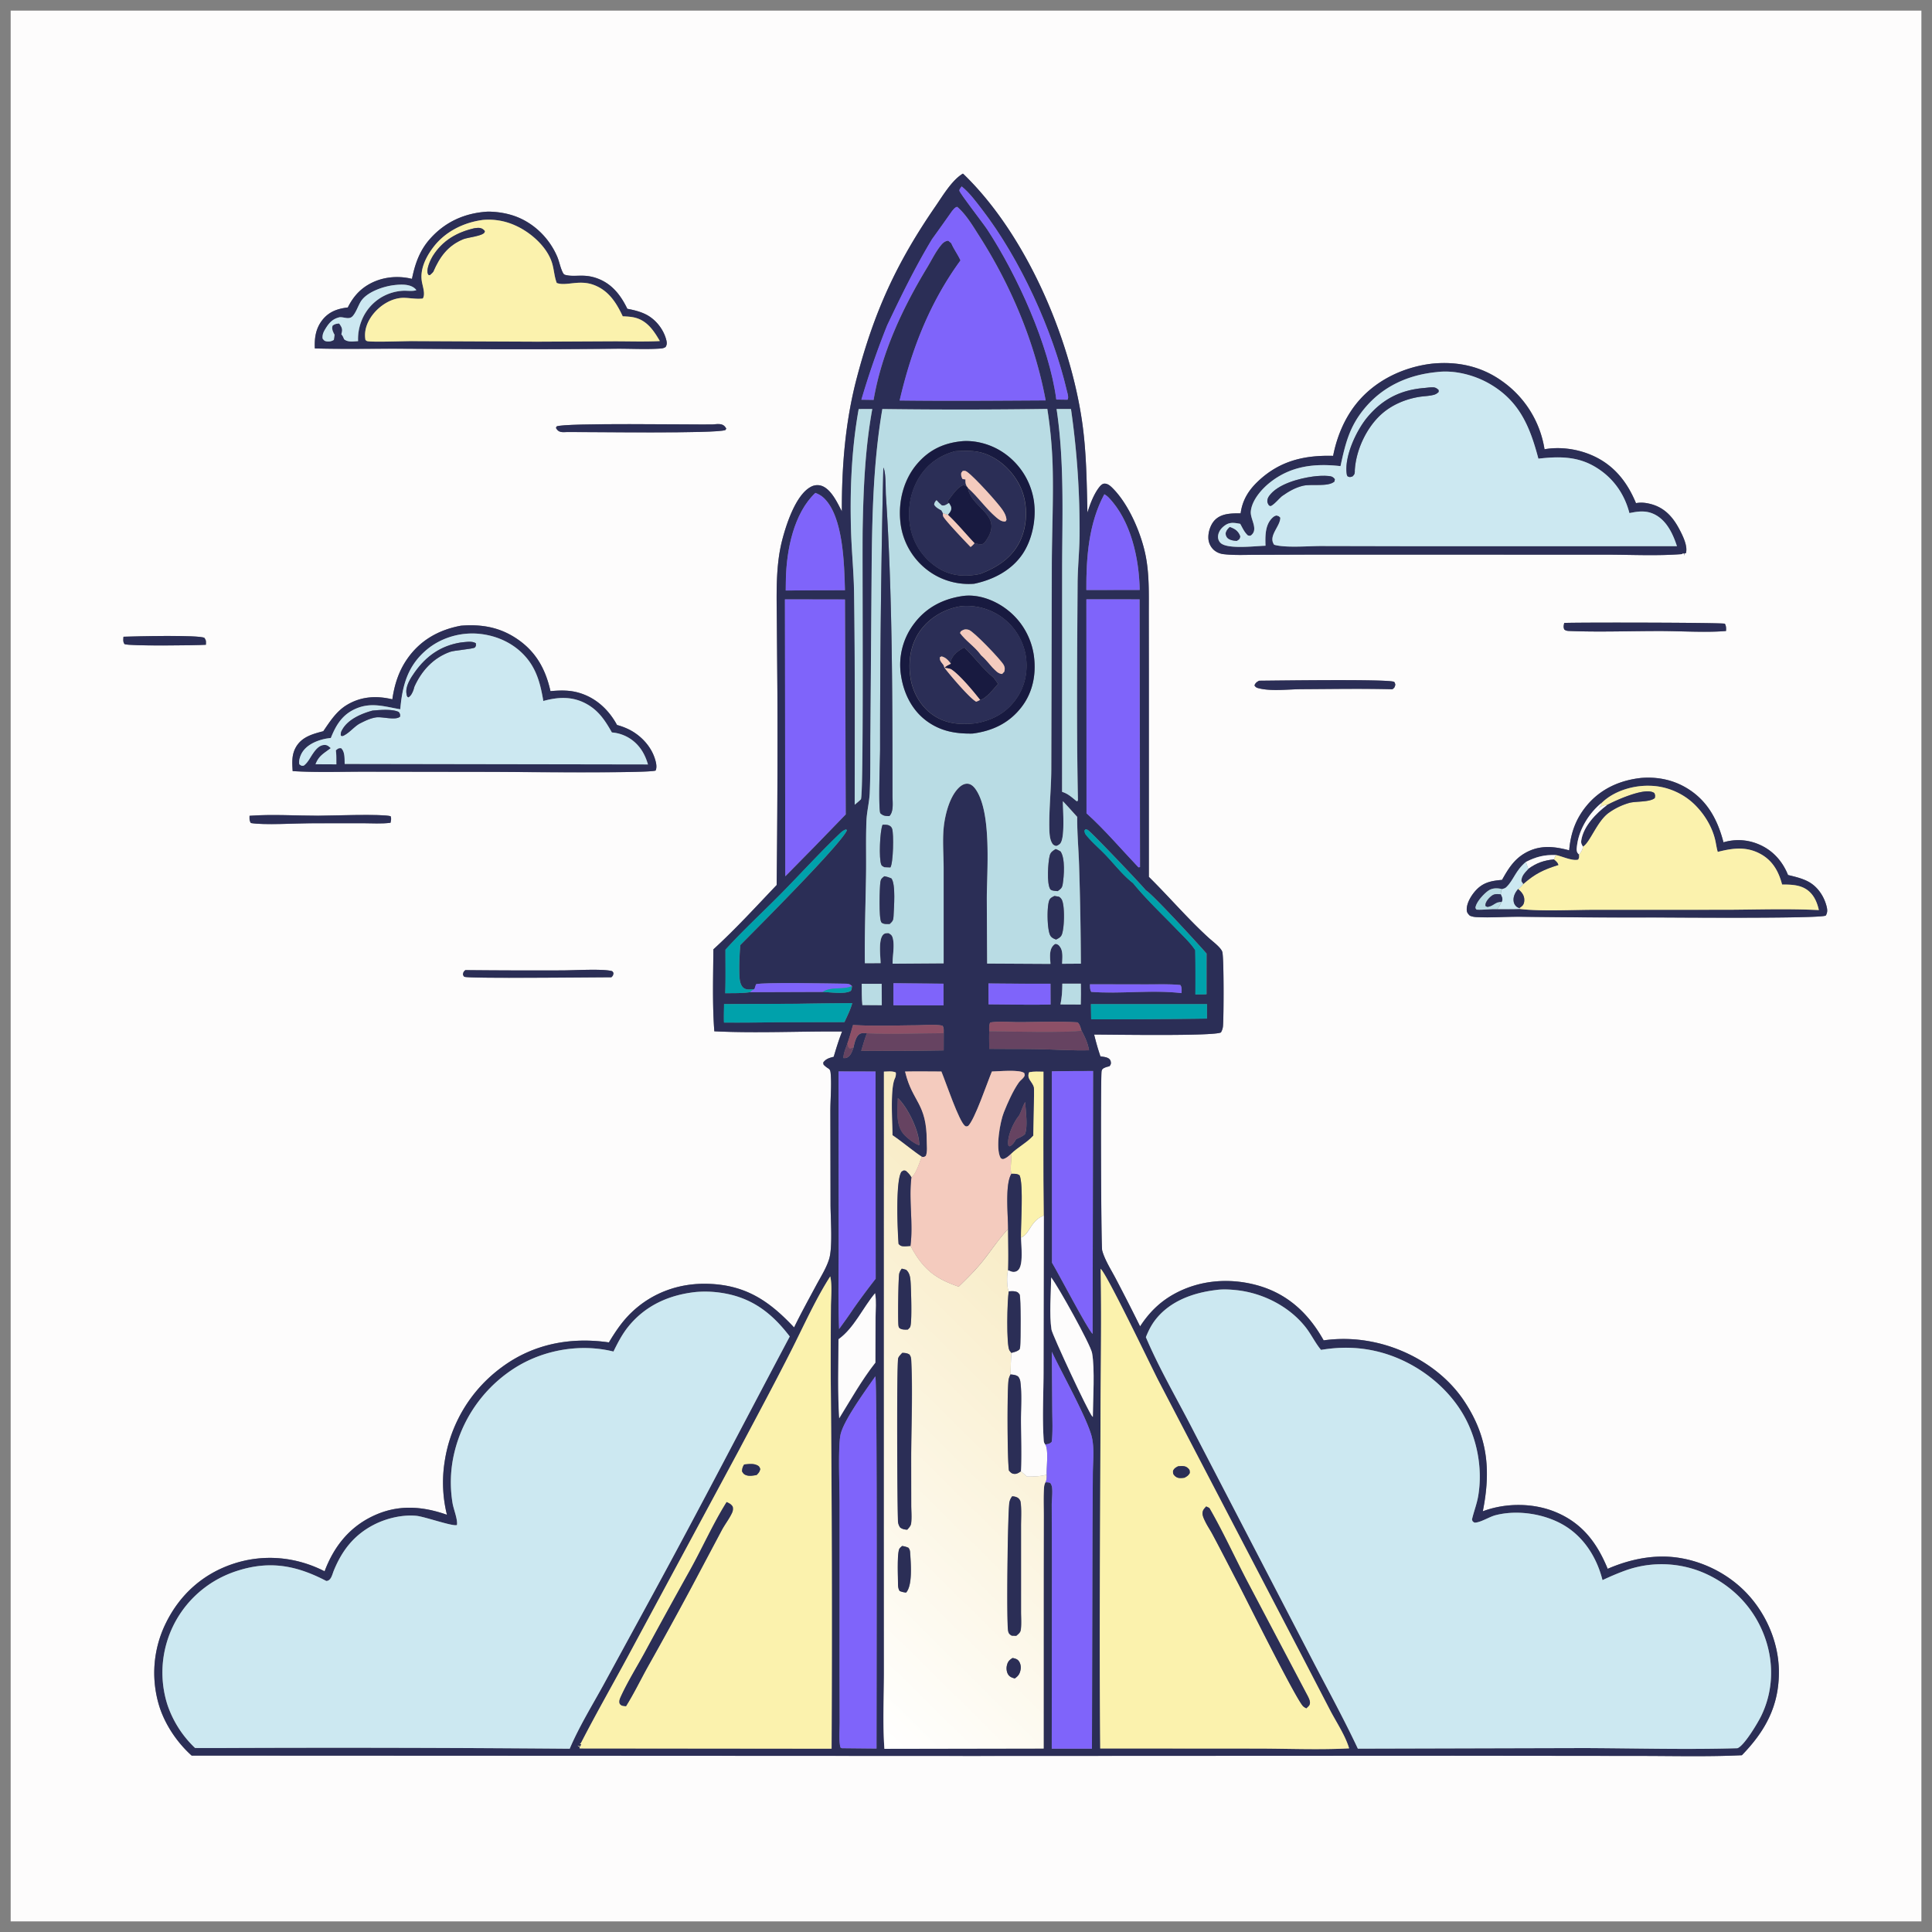 <svg xmlns="http://www.w3.org/2000/svg" width="109" height="109" fill="none"><rect width="100%" height="100%" fill="#808080" stroke="none"/><g clip-path="url(#a)"><path fill="#FDFCFC" d="M.602.6h107.8v107.8H.602V.6Zm53.723 9.194c-.616.36-1.147 1.264-1.55 1.849-2.201 3.197-3.456 5.944-4.44 9.688-.647 2.459-.848 4.983-.84 7.519-.253-.48-.61-1.277-1.171-1.45a.762.762 0 0 0-.595.076c-.849.467-1.384 2.15-1.607 3.023-.375 1.471-.304 3.096-.296 4.606l.032 3.958a694.7 694.7 0 0 1-.042 10.87c-1.167 1.223-2.322 2.488-3.57 3.628-.008 1.526-.063 3.104.054 4.623 2.387.116 4.816-.008 7.208.012-.186.469-.33.943-.473 1.426-.245.063-.432.11-.588.32.006.134.008.118.102.203.202.183.289.12.314.414.059.687-.017 1.434-.016 2.13l.009 5.252c0 .787.127 2.413-.078 3.086-.155.512-.475 1.011-.728 1.483-.424.79-.858 1.576-1.25 2.383-1.41-1.504-2.739-2.404-4.878-2.463-1.61-.045-3.132.5-4.3 1.622-.515.494-.905 1.075-1.27 1.684-2.164-.314-4.274.083-6.052 1.406a8.225 8.225 0 0 0-1.194 1.074 7.912 7.912 0 0 0-.959 1.29 7.875 7.875 0 0 0-.54 1.076 7.89 7.89 0 0 0-.376 1.146 7.713 7.713 0 0 0-.153.79 7.573 7.573 0 0 0 .137 2.943c-1.44-.504-2.819-.59-4.223.095-1.323.644-2.17 1.737-2.68 3.094-1.599-.82-3.419-.992-5.135-.43-1.71.561-3.018 1.726-3.814 3.34a6.357 6.357 0 0 0-.506 4.218 6.36 6.36 0 0 0 .165.596c.343 1.006 1.002 1.965 1.79 2.673l44 .02 27.192-.012 10.425.01c1.94 0 3.906.054 5.843-.038 1.332-1.373 2.108-2.8 2.088-4.755-.017-1.704-.8-3.42-2.025-4.597-1.239-1.188-2.999-1.906-4.723-1.855-1.004.03-1.992.291-2.91.69-.6-1.46-1.425-2.564-2.911-3.19-1.277-.54-2.843-.54-4.135-.056.465-2.33.285-4.223-1.066-6.24-1.164-1.74-3.17-2.934-5.209-3.328a8.142 8.142 0 0 0-2.705-.076c-.842-1.51-2.022-2.62-3.715-3.097-1.6-.45-3.319-.313-4.776.513-.787.446-1.374 1.043-1.864 1.797-.445-.902-.902-1.797-1.37-2.687-.26-.5-.625-1.06-.77-1.602-.065-.242-.094-9.762-.033-10.107.024-.135.1-.167.217-.216.069-.03.155-.047.227-.065.071-.089.096-.134.073-.258a.277.277 0 0 0-.159-.205c-.122-.062-.287-.073-.422-.095a13.233 13.233 0 0 1-.356-1.23c1.047 0 6.733.099 7.153-.119a.835.835 0 0 0 .119-.403c.04-.519.053-3.698-.037-4.124-.052-.243-.562-.62-.756-.796-1.196-1.088-2.243-2.323-3.392-3.455V37.74l-.003-3.186c0-1.066.031-2.134-.175-3.186-.247-1.265-.952-2.919-1.876-3.835-.125-.124-.268-.252-.455-.247-.113.004-.21.101-.278.186-.313.392-.533.974-.677 1.45-.044-1.737-.056-3.467-.311-5.19-.707-4.77-3.166-10.494-6.652-13.88-.02-.02-.042-.038-.063-.057ZM27.527 11.94c-1.285.074-2.396.561-3.261 1.532-.588.66-.85 1.41-1.023 2.262-.839-.206-1.75-.105-2.497.347-.512.31-.859.736-1.123 1.267-.571.066-1.055.23-1.428.698-.383.481-.458 1.022-.432 1.613 1.533.043 3.07.013 4.603.015l5.672.03c2.223.005 4.446-.005 6.67-.028.818-.01 1.656.043 2.472-.006.143-.01.252-.011.374-.093.075-.127.076-.231.043-.371a2.307 2.307 0 0 0-1.085-1.428c-.345-.19-.734-.284-1.119-.356-.376-.775-.877-1.427-1.725-1.725-.752-.265-1.206-.055-1.738-.178-.1-.023-.129-.048-.175-.137-.143-.276-.196-.616-.32-.906-.445-1.04-1.315-1.897-2.383-2.28a4.69 4.69 0 0 0-1.524-.256Zm53.274 8.577c-1.644.191-3.248.966-4.289 2.276-.67.842-1.092 1.875-1.296 2.926-1.634-.044-3.025.283-4.244 1.442-.534.509-.875 1.061-.974 1.801-.492.001-1.047-.009-1.43.356-.247.234-.392.649-.391.985a.95.95 0 0 0 .305.72c.174.155.366.222.595.247.583.064 1.187.033 1.773.032l2.911-.01h8.979l7.892.002c1.42 0 2.876.079 4.29-.034l-.032-.002c.073-.05.03-.034.137-.03l.011.127c.003-.044.012-.089 0-.131l.079-.011c.125-.407-.194-1.028-.387-1.389-.348-.65-.804-1.163-1.541-1.372-.294-.083-.585-.122-.887-.064-.516-1.249-1.3-2.216-2.579-2.74-.796-.327-1.73-.451-2.581-.301a5.799 5.799 0 0 0-2.398-3.846c-1.17-.84-2.523-1.124-3.943-.984Zm-40.6 3.43c-1.164.02-8.372-.101-8.8.113l-.034.087c.069.111.126.185.26.219.113.028.268.012.386.009 1.267-.007 8.394.1 8.912-.112l.05-.081c-.062-.109-.13-.196-.26-.233-.155-.044-.355-.014-.515-.002Zm48.05 11.2c-.03.141-.059.236.007.373.113.084.216.077.351.082 1.694.065 3.417-.003 5.114 0 1.1.003 2.597.094 3.656-.002.008-.16.014-.262-.064-.41-.142-.068-8.383-.08-9.064-.043Zm-62.245.154c-1.253.232-2.304.821-3.04 1.886-.474.687-.714 1.449-.831 2.268-.9-.215-1.775-.165-2.58.327-.582.355-.94.923-1.316 1.473-.606.157-1.222.321-1.551.912-.24.43-.205.867-.177 1.338 1.352.084 2.735.032 4.09.033l7.069.01c1.104 0 8.968.091 9.317-.075.1-.21.013-.514-.06-.728-.246-.716-.849-1.32-1.533-1.632a3.663 3.663 0 0 0-.583-.21c-.466-.857-1.18-1.527-2.126-1.81-.547-.164-1.067-.149-1.63-.1-.285-1.287-.86-2.296-1.994-3.02-.951-.606-1.943-.76-3.055-.672Zm-19.035.623c-.01.155-.036.282.059.416.266.118 4.029.074 4.59.037.004-.184.026-.235-.083-.39-.32-.175-3.926-.086-4.566-.063Zm64.065 2.482c-.132.081-.194.112-.255.262.069.12.14.14.27.171.707.17 1.654.047 2.39.044 1.706-.009 3.416-.038 5.12.005.125-.094.123-.103.166-.255-.017-.056-.02-.128-.072-.163-.254-.166-6.769-.07-7.619-.064Zm21.574 5.482c-1.226.132-2.32.622-3.111 1.591-.61.746-.884 1.544-.968 2.496-.87-.232-1.675-.314-2.494.158-.624.36-.952.9-1.293 1.509-.65.058-1.118.15-1.56.686-.216.263-.45.666-.43 1.02.008.147.076.215.174.315.13.052.242.072.383.08.824.042 1.67-.028 2.498-.02 2.451.033 4.903.046 7.354.04.931-.001 9.546.077 9.845-.108.11-.181.093-.344.04-.543-.144-.548-.491-1.07-.989-1.35-.358-.202-.784-.299-1.18-.395-.319-.794-.884-1.419-1.684-1.744a2.95 2.95 0 0 0-1.22-.221 2.922 2.922 0 0 0-.738.12c-.334-1.286-.916-2.374-2.095-3.073-.775-.459-1.639-.629-2.532-.56Zm-78.533 2.139c.001.174-.019.257.074.407.742.128 2.512.015 3.383.014l2.938-.002c.508 0 1.057.04 1.559-.026.026-.15.06-.228.004-.372-.572-.138-3.33-.028-4.082-.027-1.276 0-2.608-.089-3.876.006Zm12.178 8.706c-.105.095-.106.104-.136.243.026.058.03.11.094.135.27.105 7.269.026 8.28.026.099-.095.097-.105.12-.24-.05-.079-.037-.098-.132-.119-.56-.125-2.083-.031-2.76-.03a401.54 401.54 0 0 1-5.466-.015Z"/><path fill="#2B2E56" d="M47.497 28.85c-.008-2.536.193-5.06.84-7.518.984-3.745 2.238-6.492 4.44-9.69.404-.584.934-1.488 1.55-1.847.021.018.043.036.063.056 3.486 3.386 5.945 9.11 6.652 13.88.255 1.723.267 3.453.31 5.19.145-.476.365-1.058.678-1.45.067-.085.165-.182.279-.186.186-.005.33.123.455.247.923.916 1.628 2.57 1.875 3.835.206 1.052.175 2.12.175 3.186l.003 3.186v11.732c1.149 1.132 2.196 2.367 3.392 3.455.194.177.704.553.756.796.09.426.077 3.605.037 4.124a.836.836 0 0 1-.119.403c-.42.218-6.105.12-7.153.119.103.418.214.824.356 1.23.135.022.3.033.422.096.085.043.14.107.16.204.022.124-.003.17-.074.258-.072.019-.158.036-.227.065-.117.049-.193.08-.217.216-.061.345-.032 9.865.033 10.108.145.54.51 1.102.77 1.6.468.89.925 1.787 1.37 2.688.49-.754 1.077-1.35 1.864-1.797 1.457-.825 3.177-.962 4.776-.513 1.693.477 2.873 1.588 3.715 3.098a8.157 8.157 0 0 1 2.706.076c2.037.393 4.044 1.587 5.208 3.326 1.35 2.018 1.531 3.912 1.066 6.241 1.293-.484 2.858-.483 4.135.055 1.486.627 2.31 1.732 2.91 3.19.919-.397 1.907-.658 2.911-.688 1.724-.052 3.484.666 4.722 1.854 1.227 1.176 2.009 2.894 2.026 4.597.02 1.954-.756 3.382-2.088 4.755-1.937.092-3.903.038-5.843.039l-10.424-.011-27.193.012-44-.02c-.789-.708-1.447-1.667-1.79-2.673a6.378 6.378 0 0 1-.305-2.44 6.359 6.359 0 0 1 .646-2.373c.796-1.615 2.104-2.78 3.814-3.34 1.716-.563 3.536-.39 5.135.429.51-1.357 1.357-2.45 2.68-3.094 1.404-.684 2.783-.6 4.223-.095a7.573 7.573 0 0 1-.106-3.142 7.801 7.801 0 0 1 .288-1.17 7.89 7.89 0 0 1 .46-1.115 7.347 7.347 0 0 1 .29-.529 8.097 8.097 0 0 1 1.835-2.117 8.304 8.304 0 0 1 .318-.246c1.779-1.322 3.888-1.72 6.052-1.406.365-.61.755-1.19 1.27-1.684 1.168-1.122 2.69-1.667 4.3-1.622 2.14.06 3.469.959 4.877 2.463.392-.807.827-1.592 1.251-2.383.253-.472.573-.971.729-1.483.204-.673.078-2.299.077-3.086l-.009-5.252c0-.696.075-1.443.016-2.13-.025-.293-.113-.231-.314-.413-.094-.085-.096-.07-.102-.204.156-.21.343-.257.588-.32.143-.483.288-.957.473-1.426-2.392-.02-4.82.104-7.208-.012-.117-1.52-.062-3.097-.054-4.623 1.248-1.14 2.403-2.404 3.57-3.628.042-3.623.057-7.247.043-10.87l-.032-3.957c-.01-1.51-.08-3.136.295-4.607.223-.873.758-2.556 1.607-3.023a.763.763 0 0 1 .595-.075c.562.172.918.969 1.171 1.449Zm11.502-6.26c-.61-3.273-1.957-6.478-3.748-9.278-.355-.555-.74-1.215-1.243-1.642-.132.027-.192.132-.282.228-.375.534-.753 1.065-1.135 1.593-.956 1.586-1.743 3.197-2.534 4.866a46.755 46.755 0 0 0-1.455 4.194l.689.01c.461-2.678 1.627-5.163 3.023-7.47.24-.397.452-.84.738-1.205.13-.166.238-.28.451-.307l.17.141c.144.339.37.636.521.972-1.743 2.39-2.767 5.038-3.432 7.903 2.744.034 5.493.01 8.237-.005Zm5.654 27.64c-.296-.365-3.065-3.276-3.274-3.402-.054-.033-.076-.032-.132-.04-.058.075-.063.05-.05.132a.378.378 0 0 0 .086.192c.31.387.732.744 1.078 1.104.499.517 1 1.173 1.566 1.606.75.921 1.643 1.758 2.467 2.614.357.37.761.742 1.046 1.17.014.834.017 1.666.007 2.5.209-.004.42 0 .628-.013l.002-2.294c-.428-.492-3.032-3.34-3.424-3.569Zm-16.58 5.406c-.142-.146-.245-.136-.45-.138-.701-.01-4.607-.086-4.964.032a9.52 9.52 0 0 1-.088.271c-.207.02-.45.071-.625-.071-.17-.14-.213-.422-.224-.628-.03-.57.002-1.21.045-1.78.958-.97 5.677-5.69 6.014-6.471l-.035-.058c-.15.043-.25.127-.36.233-1.137 1.085-2.21 2.27-3.314 3.39-1.037 1.051-2.147 2.072-3.139 3.163-.002.818.015 1.64-.012 2.458.461-.01.944.01 1.4-.06l4.104-.014c.39.013 1.206.137 1.553-.043.078-.04.08-.2.096-.284Zm12.944 2.504c-.054-.16-.09-.344-.218-.46-1.088-.068-2.208-.016-3.3-.013-.511.002-1.137-.063-1.637.022-.062.17-.056.313-.051.492-.012.329 0 .662 0 .992.972.012 1.946-.002 2.918.021.904.022 1.809.083 2.713.06-.069-.409-.231-.752-.425-1.114Zm-7.772.15c-.001-.145.02-.3-.068-.423-.465-.09-1.022-.027-1.498-.023-1.174.01-2.376.056-3.547-.017-.104.343-.194.7-.318 1.037-.084.25-.235.567-.224.83.13.006.17.002.281-.08.151-.11.227-.36.29-.526.037-.209.13-.586.301-.721.142-.113.282-.076.452-.072-.131.316-.22.663-.325.99 1.55.011 3.102.003 4.652-.024l.004-.971Zm4.247 4.653c-.296.349-.667 1.145-.61 1.62l.012.072.071.038c.174-.078.267-.25.367-.405.16-.08.359-.154.491-.275.183-.434.038-1.334.018-1.82-.15.24-.212.52-.349.77Zm-.45 2.162c-.148.13-.261.244-.457.29-.069-.025-.105-.02-.142-.092-.273-.533-.026-1.988.198-2.55.212-.53.514-1.218.847-1.685.08-.112.202-.19.28-.3.066-.093.05-.126.024-.227-.249-.216-1.466-.093-1.825-.09-.26.61-.965 2.721-1.348 3.08-.075.014-.103.04-.17-.01-.343-.252-1.095-2.504-1.333-3.068-.682-.001-1.366-.014-2.048.001l.016.07c.414 1.668 1.203 1.714 1.206 3.844 0 .253.049.61-.05.843-.107.072-.102.071-.23.053-.57-.383-1.09-.831-1.657-1.217-.003-.731-.136-2.592.126-3.184.05-.114.08-.23.059-.354-.189-.093-.462-.052-.67-.05v25.933l.002 7.973c0 1.419-.074 2.888.026 4.301l8.985-.016.002-9.905.005-3.194c.002-.545-.023-1.105.017-1.648a.704.704 0 0 1 .073-.268.58.58 0 0 1 .276.032c.077.11.1.206.108.337.02.31-.028.633-.026.946l.01 3.221-.009 10.487h2.269l.029-12.29.02-3.223c.005-.651.093-1.434-.056-2.066-.245-1.034-1.735-3.698-2.258-4.816l.024 3.241c.003.604.04 1.235-.027 1.834-.107.127-.205.123-.362.163a.391.391 0 0 1-.093-.26c-.087-1.303-.006-2.662-.008-3.973l.017-8.686c-.04-2.705-.012-5.414-.017-8.12-.272-.005-.538-.021-.806.032-.164.377.19.524.268.86.03.129-.036 2.376-.035 2.715-.36.402-.871.653-1.26 1.036Zm-2.786-54.588c-.042.064-.138.165-.128.242.02.14 1.354 1.856 1.575 2.194 1.688 2.574 3.49 6.535 3.893 9.59l.633.008c.083-.134-.003-.356-.039-.51-.8-3.417-2.63-7.42-4.774-10.21-.345-.45-.718-.96-1.16-1.314ZM48.45 23.078c-.405 2.257-.502 4.608-.432 6.897.036 1.163.155 2.317.171 3.483.056 3.978.039 7.965.037 11.944.118-.1.24-.198.35-.308.167-.43.066-13.725.098-15.32.044-2.25.138-4.482.542-6.699l-.766.003Zm1.335-.001c-.556 3.25-.586 6.533-.611 9.822l-.062 8.39c-.014 1.143.011 2.303-.04 3.444-.023.533-.164 1.051-.185 1.585-.04 1.017-.007 2.042-.023 3.061-.027 1.654-.086 3.31-.066 4.965l.887-.004c-.005-.378-.133-1.313.142-1.603.094-.098.18-.086.305-.092.139.077.202.123.243.29.11.44-.019.98-.01 1.435l2.877-.02v-5.355c0-.826-.088-1.751.036-2.565.098-.65.334-1.5.809-1.977.135-.135.315-.253.515-.236.204.016.356.178.463.337.902 1.337.613 4.58.614 6.183l.018 3.625 3.572.02c-.017-.334-.095-.802.179-1.06.05-.046.057-.046.11-.072.141.03.19.076.27.199.16.252.105.638.1.926l1.056-.007a198.55 198.55 0 0 0-.101-5.57c-.028-.9-.115-1.812-.104-2.71-.27-.295-.534-.597-.81-.886-.004.494.135 2.087-.158 2.4a.5.5 0 0 1-.222.128c-.137-.041-.183-.07-.25-.2-.105-.207-.126-.479-.132-.707-.03-1.14.103-2.274.109-3.414l.029-11.54c.007-1.865.097-3.728.046-5.592a25.512 25.512 0 0 0-.3-3.206c-3.102.044-6.204.046-9.306.006Zm9.829-.002c.454 3.038.314 6.095.313 9.156l-.002 12.445c.352.106.55.314.831.533.064-.043.05-.015.062-.073-.083-4.065-.044-8.146-.02-12.212.006-.895.102-1.782.112-2.674a47.468 47.468 0 0 0-.484-7.175h-.812Zm-13.61 4.733c-1.226 1.164-1.622 3.222-1.662 4.845-.005.22-.008.441-.009.663l1.762-.015 1.578-.002c-.04-1.459-.091-4.134-1.176-5.189-.15-.146-.3-.228-.493-.302Zm16.302.077c-.882 1.627-1.027 3.587-1.014 5.402l2.023-.002h.986c-.032-1.767-.487-3.908-1.762-5.226a1.012 1.012 0 0 0-.233-.174Zm-18.016 5.93.022 15.622 1.682-1.709 1.725-1.78-.043-12.127-3.386-.006Zm17.007-.001.008 12.073c1.032.929 1.97 2.04 2.93 3.047l.087-.014-.024-15.105-3.001-.001ZM50.407 55.47v1.245l2.826.006-.002-1.223-2.823-.028Zm-1.786.033c.005.398-.006.806.035 1.201l1.095.008-.005-1.207-1.125-.002Zm7.146-.02.007 1.18c1.164.004 2.336.037 3.5.01l-.006-1.174a234.76 234.76 0 0 1-3.5-.016Zm4.168.012a5.64 5.64 0 0 1-.106 1.173l1.145.005c.013-.392.014-.785.005-1.178h-1.044Zm1.562.036c.005.148-.011.303.076.43 1.682.123 3.417-.127 5.091.069 0-.153.029-.331-.067-.458-.63-.063-1.278-.034-1.91-.036l-3.19-.005Zm-16.482 1.1-4.159.017c-.004.346-.018.696-.005 1.042.99.006 1.979 0 2.969-.017l3.827-.009c.158-.348.339-.7.439-1.069a285.82 285.82 0 0 0-3.072.036Zm16.534.019.013.857c2.178.004 4.356-.01 6.534-.041l.001-.816h-6.548Zm-14.237 3.797.006 9.672c.003 1.616-.038 3.248.024 4.862.266-.367.533-.733.784-1.112.41-.59.84-1.16 1.28-1.727l-.008-11.69-2.086-.005Zm12.032-.005.008 10.796c.39.65 2.007 3.756 2.292 4.018l.026-14.833c-.775.006-1.551 0-2.326.019Zm-8.686 1.513c-.01.7-.148 1.57.401 2.109.193.189.547.47.804.546.025-.748-.618-2.067-1.139-2.594-.021-.022-.044-.04-.066-.061Zm11.438 9.627c.058 2.728.003 5.452-.004 8.18-.018 6.29-.076 12.591-.017 18.882l8.89.007c1.707.002 3.448.078 5.152-.012-.211-.713-.703-1.45-1.051-2.11l-1.618-3.116-8.109-15.558c-.417-.812-2.887-5.982-3.243-6.273Zm-15.251.429c-.817 1.266-1.525 2.852-2.216 4.215-.952 1.876-1.954 3.74-2.94 5.6l-6.269 11.64c-.881 1.63-1.802 3.24-2.648 4.89l-.064.004.092.056-.082.142-.135-.075.123.017-.008.123.032.02 14.19.015c.034-6.963.018-13.926-.048-20.889-.004-1.333 0-2.667.01-4 0-.537.08-1.238-.037-1.758Zm12.457.06c-.005.873-.112 2.113.02 2.943.05.304 2.058 4.623 2.297 4.89.01.013.024.023.037.035.006-.972.12-2.71-.044-3.603-.091-.49-1.933-3.796-2.31-4.266Zm9.279.712c-1.286.157-2.583.627-3.4 1.683-.233.301-.39.622-.532.973.783 1.84 1.828 3.605 2.736 5.388l6.489 12.498c.916 1.774 1.884 3.524 2.735 5.33l12.776-.032c2.873.01 5.765.093 8.636.008.378-.13 1.147-1.424 1.336-1.81.672-1.365.735-2.928.243-4.363-.552-1.612-1.706-2.874-3.239-3.613a6.002 6.002 0 0 0-1.724-.53 6.026 6.026 0 0 0-2.97.302c-.428.153-.844.34-1.256.53-.315-1.258-1.039-2.421-2.175-3.095-1.1-.651-2.64-.89-3.88-.562-.337.09-.866.431-1.174.413-.1-.074-.1-.051-.135-.182.105-.45.274-.864.352-1.324.27-1.606-.086-3.378-.945-4.758-1.058-1.702-2.9-2.975-4.852-3.416-1.031-.233-2.032-.238-3.071-.065l-.035-.042c-.31-.385-.522-.836-.825-1.225-.918-1.177-2.405-1.934-3.875-2.1-.379-.042-.838-.069-1.215-.008Zm-29.306.108c-1.494.155-2.828.739-3.799 1.918-.362.44-.616.934-.866 1.442-1.822-.452-3.852-.117-5.456.858a7.852 7.852 0 0 0-2.003 1.758 7.789 7.789 0 0 0-1.648 3.776 7.212 7.212 0 0 0 .032 2.176c.057.34.297.907.244 1.219-.217.1-1.818-.474-2.29-.519-.802-.075-1.705.143-2.415.513-1.108.577-1.78 1.445-2.246 2.587-.09.22-.149.567-.418.576-1.646-.859-3.137-1.162-4.962-.591a6.122 6.122 0 0 0-1.372.61 5.947 5.947 0 0 0-1.178.93 5.929 5.929 0 0 0-.756.935 5.958 5.958 0 0 0-.924 2.471 5.983 5.983 0 0 0 .223 2.615 5.968 5.968 0 0 0 1.063 1.916 6.158 6.158 0 0 0 .502.537h1.52c6.538-.025 13.077-.012 19.615.041.525-1.234 1.241-2.398 1.888-3.571l2.825-5.185c2.619-4.805 5.135-9.67 7.702-14.501-1.044-1.37-2.207-2.239-3.951-2.476a6.069 6.069 0 0 0-1.33-.035Zm10.103.069c-.693.825-1.184 1.97-2.064 2.598-.005 1.476-.053 2.985.039 4.458.65-1.051 1.277-2.168 2.042-3.14l.009-2.537c.002-.437.05-.952-.027-1.38Zm.009 4.693c-.526.754-1.742 2.415-1.954 3.241-.163.639-.062 3.055-.063 3.839l-.002 9.738.007 2.714c0 .407-.043.874.016 1.272.006.039.022.1.03.135l.074.039 1.96.019c-.005-2.413.053-20.73-.068-20.997Z"/><path fill="#7F64FA" d="M59.594 22.542c-.404-3.054-2.206-7.015-3.893-9.59-.222-.337-1.556-2.053-1.575-2.193-.01-.077.085-.179.127-.242.442.354.815.865 1.16 1.314 2.145 2.789 3.975 6.793 4.775 10.21.035.154.121.375.038.51l-.633-.009Z"/><path fill="#7F64FA" d="M53.717 11.898c.09-.096.15-.201.283-.228.503.427.887 1.087 1.242 1.642 1.792 2.8 3.139 6.005 3.749 9.278-2.744.016-5.494.039-8.238.005.666-2.865 1.69-5.513 3.433-7.903-.153-.336-.377-.633-.522-.972l-.17-.141c-.212.027-.32.141-.45.307-.286.364-.499.808-.739 1.205-1.395 2.307-2.562 4.792-3.023 7.47l-.688-.01a46.765 46.765 0 0 1 1.454-4.194c.791-1.669 1.578-3.28 2.534-4.866.382-.528.76-1.06 1.135-1.593Z"/><path fill="#2B2E56" d="M23.242 15.733c.174-.853.435-1.603 1.023-2.262.865-.97 1.976-1.458 3.262-1.532.513.005 1.04.082 1.524.256 1.068.383 1.938 1.24 2.384 2.28.124.29.177.63.32.906.046.089.074.114.174.137.532.123.986-.087 1.738.177.848.299 1.35.95 1.726 1.726.384.072.773.166 1.118.355.52.286.949.847 1.085 1.429.033.14.033.245-.043.37-.122.083-.23.085-.373.094-.816.05-1.654-.003-2.474.006-2.222.023-4.445.032-6.668.027l-5.673-.03c-1.533-.001-3.07.029-4.602-.014-.027-.591.048-1.132.431-1.613.373-.467.857-.632 1.428-.698.265-.531.612-.957 1.123-1.267.747-.452 1.659-.553 2.497-.347Zm-4.075 2.165c-.387.09-.586.305-.791.638-.116.187-.195.345-.167.569.087.108.107.142.256.157a.555.555 0 0 0 .375-.087l.042-.286-.034-.062c-.075-.15-.133-.288-.078-.453.14-.106.2-.102.37-.124.104.15.192.265.16.458-.01.051-.023.102-.035.152.055.06.084.116.117.19l.04.091c.218.18.52.117.786.106a2.797 2.797 0 0 1 .717-1.988 2.451 2.451 0 0 1 .274-.258 2.96 2.96 0 0 1 .307-.217 2.876 2.876 0 0 1 .423-.207 2.745 2.745 0 0 1 .732-.167c.031-.003.063-.005.094-.006.212-.01.55.042.74-.035-.03-.043-.029-.046-.073-.086-.294-.27-.804-.24-1.172-.198-.612.07-1.57.39-1.899.943-.147.248-.256.59-.443.802-.202.229-.478.049-.74.068Zm8.086-5.49c-1.078.14-2.115.647-2.786 1.52-.411.533-.768 1.228-.669 1.917.041.284.224.75.058.997-.333.042-.675-.023-1.01-.037-.71-.029-1.41.416-1.827.967-.298.394-.478.866-.404 1.362l.007.046c.031.02.057.054.093.064.25.07 2.067.002 2.517.002l7.095.03 4.315-.021c.86-.001 1.73.03 2.588-.013-.331-.571-.704-1.136-1.385-1.316-.23-.06-.473-.07-.708-.08-.365-.78-.81-1.476-1.666-1.782-.825-.294-1.542.099-2.057-.1-.142-.37-.152-.769-.27-1.144-.288-.911-1.221-1.725-2.07-2.1a3.62 3.62 0 0 0-1.82-.312Z"/><path fill="#FBF2AD" d="m30.323 19.277-7.096-.032c-.45 0-2.267.068-2.517-.001-.036-.01-.062-.043-.093-.064l-.007-.046c-.073-.496.106-.968.404-1.362.418-.551 1.118-.996 1.828-.967.334.014.676.079 1.01.037.165-.247-.018-.713-.058-.997-.1-.689.257-1.384.668-1.917.672-.873 1.709-1.38 2.787-1.52a3.62 3.62 0 0 1 1.82.313c.85.374 1.783 1.188 2.07 2.1.118.374.128.773.27 1.143.516.199 1.232-.194 2.058.1.856.306 1.3 1.002 1.665 1.782.236.01.479.02.708.08.682.18 1.054.745 1.386 1.316-.86.043-1.728.012-2.588.013l-4.315.022Zm-3.55-6.403c-.999.227-1.815.695-2.365 1.58-.134.216-.329.657-.293.916.008.058.025.084.05.133l.075.023c.077-.065.14-.117.202-.198.36-.833.816-1.472 1.689-1.832.25-.103 1.082-.179 1.198-.382.013-.023.013-.05.02-.076a.428.428 0 0 0-.3-.179c-.09-.009-.187.005-.276.015Z"/><path fill="#2B2E56" d="M24.448 15.328c-.06.08-.125.133-.202.198l-.075-.023c-.024-.049-.041-.075-.05-.133-.036-.258.16-.7.293-.916.55-.885 1.366-1.353 2.365-1.58.09-.01.187-.024.276-.015.127.013.224.08.3.179-.006.025-.006.053-.02.076-.116.203-.947.28-1.198.382-.872.36-1.33.999-1.689 1.832Z"/><path fill="#CCE8F1" d="m18.874 18.89-.042.285a.555.555 0 0 1-.375.088c-.149-.016-.17-.05-.256-.158-.028-.224.051-.382.166-.569.206-.333.404-.549.792-.638.263-.02.539.16.741-.068.187-.211.296-.554.443-.802.33-.553 1.287-.873 1.9-.943.367-.042.877-.071 1.17.198.045.04.044.043.073.086-.19.077-.527.024-.739.035a2.679 2.679 0 0 0-1.084.289 2.36 2.36 0 0 0-.322.194 2.735 2.735 0 0 0-.487.443 2.434 2.434 0 0 0-.224.303 2.54 2.54 0 0 0-.216.417 2.797 2.797 0 0 0-.214 1.197c-.266.01-.568.073-.786-.105l-.04-.092a.637.637 0 0 0-.117-.19c.012-.05.026-.1.034-.151.033-.194-.056-.31-.159-.46-.17.023-.231.02-.37.125-.055.166.003.303.078.453l.034.062Z"/><path fill="#2B2E56" d="M75.212 25.718c.203-1.05.626-2.084 1.295-2.926 1.041-1.31 2.645-2.085 4.289-2.276 1.42-.14 2.773.145 3.943.984a5.799 5.799 0 0 1 2.398 3.846c.85-.15 1.785-.026 2.581.3 1.279.525 2.063 1.492 2.58 2.741.3-.058.592-.019.886.064.737.21 1.193.722 1.541 1.372.193.361.512.982.387 1.389l-.078.01c.011.043.002.088 0 .132l-.012-.127c-.108-.004-.064-.02-.137.03l.032.002c-1.414.113-2.87.035-4.29.034l-7.892-.002h-8.979l-2.91.01c-.587.001-1.19.032-1.774-.032a1.01 1.01 0 0 1-.595-.247.95.95 0 0 1-.305-.72c0-.336.144-.75.39-.985.383-.365.939-.355 1.431-.356.1-.74.44-1.292.974-1.8 1.219-1.16 2.61-1.487 4.245-1.443Zm5.846-4.726c-1.62.159-3.053.803-4.098 2.077-.839 1.024-1.06 1.974-1.334 3.23-1.456-.166-2.803-.015-3.986.928-.474.377-1.025 1.012-1.075 1.636-.034.425.434.988.028 1.326-.074.062-.101.034-.189.021-.199-.174-.31-.427-.435-.656-.302-.054-.56-.11-.832.068-.22.144-.386.346-.419.611a.487.487 0 0 0 .096.347.5.5 0 0 0 .034.04c.375.39 1.98.18 2.546.17-.015-.538-.034-1.188.404-1.59a.449.449 0 0 1 .21-.116c.12.027.134.032.22.12.01.49-.704 1.036-.344 1.53.625.186 1.946.07 2.651.072l4.832.01h15.24c-.219-.675-.56-1.415-1.212-1.768-.433-.235-.847-.22-1.315-.13l-.097.018-.057.012c-.29-1.116-.944-2.023-1.944-2.615-1.012-.599-2.058-.585-3.192-.456-.477-1.802-1.064-3.253-2.77-4.233-.853-.49-1.977-.778-2.962-.652Z"/><path fill="#CCE8F1" d="M75.63 26.298c.273-1.255.495-2.205 1.334-3.229 1.045-1.274 2.478-1.918 4.098-2.077.985-.126 2.109.162 2.962.652 1.705.98 2.293 2.43 2.77 4.233 1.134-.13 2.18-.143 3.192.456 1 .592 1.654 1.499 1.944 2.615l.057-.012.096-.018c.469-.09.882-.105 1.316.13.651.353.993 1.093 1.212 1.767l-15.24.001-4.832-.01c-.706-.002-2.026.114-2.651-.072-.36-.494.353-1.04.345-1.53-.088-.088-.1-.093-.222-.12a.45.45 0 0 0-.21.116c-.437.402-.418 1.052-.403 1.59-.566.01-2.171.22-2.546-.17a.5.5 0 0 1-.122-.23.475.475 0 0 1-.008-.157c.033-.265.2-.467.419-.611.271-.179.53-.122.832-.068.126.229.236.482.435.656.088.013.115.04.19-.02.405-.339-.063-.902-.029-1.327.05-.624.6-1.259 1.075-1.636 1.182-.944 2.53-1.094 3.986-.929Zm4.75-4.411c-1.33.105-2.353.606-3.22 1.634-.63.747-1.331 2.235-1.177 3.238.008.053.022.072.046.114.131.059.135.046.276.006.103-.105.12-.125.132-.277l-.003-.04c.056-1.143.647-2.424 1.5-3.192.58-.521 1.334-.842 2.099-.973.275-.048.569-.048.839-.117a.57.57 0 0 0 .294-.168l-.001-.108c-.097-.093-.18-.148-.316-.152-.152-.005-.316.02-.468.035Zm-6.3 4.998c-.778.105-1.991.42-2.477 1.098-.074.105-.125.244-.088.372.015.056.052.112.082.162.103.031.075.047.153-.001.215-.134.377-.357.572-.52.37-.262.744-.484 1.191-.59.487-.115 1.42.078 1.776-.24l.022-.131c-.1-.13-.177-.162-.342-.178-.28-.028-.61-.01-.888.028Zm-4.702 2.85c-.131.127-.192.196-.233.376.03.13.057.22.179.294.14.085.29.098.45.11.144-.096.158-.082.193-.249a.731.731 0 0 0-.377-.44 1.446 1.446 0 0 0-.212-.091Z"/><path fill="#2B2E56" d="M76.434 26.562c0 .014.004.027.002.04-.011.152-.029.172-.131.277-.141.04-.145.053-.277-.006-.023-.042-.037-.06-.046-.114-.154-1.003.547-2.49 1.178-3.238.867-1.028 1.89-1.53 3.22-1.634.153-.015.317-.04.469-.035.136.004.219.06.315.152l.002.107a.57.57 0 0 1-.294.17c-.27.068-.564.068-.84.116-.764.131-1.518.452-2.098.974-.853.768-1.444 2.048-1.5 3.191Z"/><path fill="#B9DCE4" d="M48.22 45.401c.003-3.978.02-7.966-.036-11.943-.016-1.166-.135-2.32-.17-3.483-.071-2.289.026-4.64.43-6.897l.767-.003c-.404 2.217-.498 4.448-.542 6.698-.032 1.596.07 14.891-.099 15.32-.109.11-.231.208-.35.308Zm.573 8.943c-.02-1.654.04-3.31.066-4.965.016-1.019-.017-2.044.023-3.061.021-.534.162-1.053.186-1.585.05-1.141.025-2.301.039-3.445l.062-8.389c.025-3.289.055-6.573.61-9.822 3.103.04 6.205.038 9.307-.006a25.51 25.51 0 0 1 .3 3.205c.05 1.865-.04 3.728-.046 5.592l-.03 11.541c-.005 1.14-.139 2.274-.108 3.414.006.228.027.5.132.706.067.13.113.16.25.2a.5.5 0 0 0 .222-.127c.293-.313.155-1.906.159-2.4.275.29.54.591.809.887-.011.896.076 1.81.104 2.709.06 1.856.093 3.713.101 5.57l-1.057.007c.006-.288.062-.675-.1-.926-.079-.123-.128-.168-.269-.2-.053.026-.06.026-.11.073-.274.258-.196.726-.18 1.06l-3.571-.02-.019-3.626c0-1.603.29-4.845-.613-6.182-.107-.159-.26-.321-.463-.338-.2-.016-.38.102-.515.237-.475.476-.71 1.328-.81 1.977-.123.813-.035 1.739-.035 2.564v5.356l-2.877.02c-.009-.456.12-.996.01-1.436-.041-.166-.104-.212-.243-.29-.125.007-.21-.006-.305.093-.275.29-.147 1.225-.142 1.603l-.887.004Zm5.533-29.457c-1.061.09-1.91.48-2.606 1.303-.737.872-1.043 2.07-.934 3.197a3.85 3.85 0 0 0 .276 1.139 4.03 4.03 0 0 0 .48.852 3.832 3.832 0 0 0 .675.706 3.848 3.848 0 0 0 2.554.86c.061-.002.122-.006.183-.01 1.07-.224 2.103-.75 2.728-1.676.6-.89.824-2.196.596-3.239a4.272 4.272 0 0 0-.172-.58 3.974 3.974 0 0 0-.72-1.206 3.912 3.912 0 0 0-.586-.554 4.038 4.038 0 0 0-.332-.23c-.62-.385-1.409-.605-2.142-.562Zm-4.49 1.495a681.058 681.058 0 0 0-.183 15.897c-.003.534-.104 3.255.01 3.596.166.162.291.162.514.166.256-.256.175-.784.175-1.141-.005-5.655 0-11.303-.371-16.948-.023-.339.009-1.317-.145-1.57Zm4.526 7.239c-1.12.15-2.087.633-2.778 1.549a3.835 3.835 0 0 0-.747 2.954c.153 1.014.63 1.968 1.474 2.575.785.563 1.617.703 2.563.687 1.117-.148 2.053-.583 2.756-1.492.645-.834.839-1.863.7-2.894a3.86 3.86 0 0 0-.254-.95 4.072 4.072 0 0 0-.367-.697 3.99 3.99 0 0 0-.943-.997c-.663-.499-1.565-.837-2.404-.735ZM49.796 46.53c-.152.33-.22 1.927-.073 2.257.032.073.105.097.17.137.114.005.228.013.342.013.162-.24.197-1.898.096-2.182-.04-.112-.116-.17-.228-.205-.087-.026-.215-.02-.307-.02Zm9.76 1.372c-.169.109-.29.176-.338.386-.09.38-.171 1.543.03 1.87.055.09.223.1.32.11l.1.008c.17-.118.251-.17.286-.39.076-.466.15-1.455-.122-1.848a1.398 1.398 0 0 0-.275-.136Zm-9.664 1.534c-.143.114-.197.148-.223.331-.046.319-.093 2.05.053 2.262.054.08.18.098.269.102.066.002.133.001.2 0 .166-.152.21-.209.22-.445.019-.46.135-1.804-.123-2.13a1.7 1.7 0 0 0-.396-.12Zm9.602 1.113c-.124.063-.24.11-.294.248-.142.367-.122 1.63.053 1.972.068.131.2.192.334.238.147-.077.267-.13.328-.295.14-.378.17-1.597-.006-1.95a.422.422 0 0 0-.166-.172l-.249-.041Z"/><path fill="#B9DCE4" d="m59.92 44.676.003-12.445c0-3.061.14-6.118-.314-9.156h.812a47.436 47.436 0 0 1 .484 7.175c-.01.891-.105 1.78-.11 2.674-.025 4.066-.065 8.147.019 12.212-.014.058.002.03-.062.073-.282-.219-.48-.427-.831-.533Z"/><path fill="#2B2E56" d="M32.012 24.374c-.117.003-.272.019-.385-.01-.134-.033-.191-.107-.26-.218l.035-.087c.427-.215 7.635-.094 8.798-.113.16-.012.36-.043.516.002.128.037.197.124.26.233l-.051.081c-.518.212-7.645.105-8.913.112Z"/><path fill="#181A40" d="M54.963 32.934a3.866 3.866 0 0 1-1.624-.218 3.782 3.782 0 0 1-.968-.52 3.952 3.952 0 0 1-1.134-1.315 3.924 3.924 0 0 1-.442-1.494c-.109-1.127.197-2.325.934-3.197.695-.824 1.545-1.212 2.606-1.303.733-.043 1.521.177 2.142.563a3.92 3.92 0 0 1 .639.492 3.997 3.997 0 0 1 1 1.497 4.013 4.013 0 0 1 .171.58c.228 1.043.005 2.35-.596 3.239-.625.925-1.658 1.452-2.728 1.676Zm-1.066-7.477c-.9.239-1.6.743-2.076 1.547-.52.878-.66 1.996-.405 2.981a3.488 3.488 0 0 0 1.587 2.106c.72.419 1.489.457 2.285.292.989-.369 1.847-.93 2.296-1.924.384-.85.406-1.96.059-2.825-.349-.869-1.09-1.645-1.962-1.996-.59-.238-1.167-.216-1.784-.18Z"/><path fill="#2B2E56" d="M55.278 32.383c-.797.165-1.566.127-2.286-.292a3.49 3.49 0 0 1-1.587-2.106c-.255-.985-.114-2.103.405-2.981.476-.804 1.177-1.308 2.076-1.547.618-.035 1.195-.057 1.785.18.871.352 1.613 1.128 1.961 1.997.347.865.325 1.975-.058 2.825-.45.995-1.308 1.555-2.296 1.924Zm-.696-4.894c-.064-.04-.165-.132-.24-.113-.31.075-.68.65-.873.898l-.001.093.073.012c-.159.09-.225.17-.408.133-.096-.087-.19-.169-.27-.271l-.038-.013c-.078.097-.097.12-.12.24.09.164.252.234.407.326.028.05.066.107.087.161.005.056-.004.115.015.168.075.203 1.295 1.477 1.548 1.736a1.19 1.19 0 0 0 .222-.214c.148.04.262.063.415.063.147-.06.208-.17.29-.299.872-1.366-.836-1.716-1.08-2.834l-.01-.054c.577.508 1.02 1.17 1.6 1.663.153.132.316.257.527.237l.057-.087c-.013-.219-.1-.384-.222-.564-.278-.415-1.565-1.83-1.983-2.135-.11-.08-.14-.08-.265-.065l-.082.108c-.018.15.006.21.066.342.028.006.056.014.085.019.028.004.057.005.085.007 0 .133-.006.25.066.367.015.026.032.05.049.076Zm-4.405 18.552c-.222-.004-.347-.004-.514-.166-.114-.34-.012-3.061-.01-3.596 0-5.3.061-10.599.184-15.897.154.253.122 1.231.144 1.57.371 5.645.367 11.293.372 16.948 0 .357.08.885-.176 1.141Z"/><path fill="#F4CBBE" d="m54.583 27.49-.05-.077c-.07-.117-.065-.234-.064-.367-.029-.002-.058-.003-.086-.007-.029-.005-.057-.013-.085-.019-.06-.132-.083-.192-.066-.341l.082-.108c.125-.016.155-.016.266.064.417.305 1.704 1.72 1.983 2.135.12.18.209.345.221.564l-.057.087c-.211.02-.373-.105-.527-.237-.579-.494-1.023-1.155-1.6-1.663l-.017-.032Z"/><path fill="#2B2E56" d="M72.32 27.996c-.195.163-.357.386-.572.52-.078.048-.05.032-.154 0-.03-.049-.066-.105-.082-.16-.036-.13.014-.268.089-.373.485-.678 1.699-.993 2.477-1.099.28-.037.608-.055.889-.027.164.016.24.048.342.178l-.022.131c-.357.317-1.29.125-1.776.24-.448.106-.821.328-1.192.59Z"/><path fill="#181A40" d="m53.542 28.379-.073-.012v-.093c.194-.248.563-.823.874-.898.075-.019.175.073.24.113l.016.032.011.054c.244 1.118 1.952 1.468 1.08 2.834-.083.13-.143.239-.29.299a1.46 1.46 0 0 1-.416-.063c-.508-.532-.965-1.1-1.504-1.604.08-.091.16-.183.186-.306.028-.134-.059-.249-.124-.356Z"/><path fill="#7F64FA" d="M44.328 33.315c0-.22.003-.442.009-.663.04-1.623.436-3.68 1.662-4.844.193.074.343.156.493.302 1.085 1.055 1.137 3.73 1.176 5.19l-1.578.001-1.762.014Zm16.962-.028c-.013-1.815.132-3.775 1.014-5.403.086.049.164.104.233.174 1.275 1.319 1.73 3.46 1.762 5.226l-.986.001-2.023.002Z"/><path fill="#B9DCE4" d="M53.196 28.955c-.02-.054-.058-.11-.087-.161-.155-.091-.316-.162-.406-.325.022-.121.041-.144.12-.24l.038.012c.08.102.173.184.27.271.182.036.249-.044.408-.133.064.107.152.222.123.356-.026.123-.105.215-.186.306l-.28-.086Z"/><path fill="#F4CBBE" d="m53.195 28.955.28.086c.539.504.997 1.072 1.505 1.604a1.185 1.185 0 0 1-.222.215c-.253-.26-1.472-1.534-1.547-1.737-.02-.053-.01-.112-.016-.168Z"/><path fill="#2B2E56" d="M69.777 30.515c-.16-.012-.31-.025-.45-.11-.122-.074-.148-.165-.179-.294.041-.18.102-.25.234-.376.074.025.141.054.211.09a.73.73 0 0 1 .378.441c-.036.167-.05.153-.194.25Z"/><path fill="#181A40" d="M54.874 41.386c-.946.016-1.778-.124-2.563-.687-.845-.607-1.32-1.561-1.474-2.575a3.835 3.835 0 0 1 .746-2.954c.692-.916 1.659-1.399 2.779-1.55.84-.101 1.74.237 2.404.736a3.945 3.945 0 0 1 1.048 1.165 4.017 4.017 0 0 1 .484 1.284c.012.065.023.13.032.195.139 1.03-.056 2.06-.7 2.894-.703.909-1.639 1.345-2.756 1.492ZM54.23 34.2c-.898.132-1.758.62-2.299 1.36-.57.78-.715 1.767-.562 2.706.132.813.572 1.589 1.253 2.064.754.526 1.558.567 2.434.474.966-.18 1.74-.598 2.304-1.42.503-.73.658-1.648.486-2.514a3.433 3.433 0 0 0-.343-.93 3.588 3.588 0 0 0-.27-.418 3.39 3.39 0 0 0-.844-.788 3.392 3.392 0 0 0-2.159-.534Z"/><path fill="#7F64FA" d="m44.303 49.437-.022-15.622 3.386.006.043 12.128-1.725 1.779-1.682 1.709Zm16.994-3.55-.008-12.074 3.001.002.024 15.105-.087.014c-.96-1.007-1.898-2.118-2.93-3.047Z"/><path fill="#2B2E56" d="M55.065 40.805c-.877.092-1.681.051-2.435-.475-.68-.475-1.12-1.251-1.253-2.064-.153-.939-.007-1.926.562-2.705.541-.74 1.401-1.229 2.3-1.361a3.391 3.391 0 0 1 2.675.949 3.41 3.41 0 0 1 .673.938 3.356 3.356 0 0 1 .267.783c.173.866.017 1.783-.486 2.515-.564.82-1.338 1.24-2.303 1.42Zm-.657-4.277c-.295.147-.657.407-.755.744-.028.097-.02.067-.003.173-.148-.19-.283-.354-.527-.412l-.095.047c-.01.178.043.239.154.374.073.09.07.109.1.21.002.006.007.01.01.015.282.375 1.421 1.717 1.784 1.909a.942.942 0 0 0 .222-.104c.314-.033.811-.673 1.015-.902l-.248-.345c-.626-.508-1.077-1.16-1.657-1.71Zm1.585 1.126c.163.16.312.356.548.371l.126-.133c.03-.153.038-.224-.031-.367-.13-.267-1.706-1.915-1.976-1.99-.122-.034-.224-.044-.338.018-.1.053-.121.054-.153.166.33.446.817.75 1.15 1.2l.03.043c.236.206.437.458.644.692Zm41.387-2.055c-1.06.096-2.557.005-3.656.003-1.698-.004-3.42.064-5.115 0-.135-.006-.238.001-.35-.083-.066-.137-.037-.232-.008-.373.681-.036 8.922-.025 9.065.044.077.147.07.249.063.409Zm-75.244 3.855c.117-.819.357-1.581.832-2.268.735-1.065 1.787-1.654 3.04-1.886 1.11-.087 2.102.066 3.054.673 1.133.723 1.71 1.733 1.995 3.02.562-.05 1.082-.065 1.628.099.947.283 1.661.953 2.127 1.81.2.054.395.124.584.21.683.311 1.286.916 1.532 1.632.073.214.16.518.06.728-.35.166-8.213.075-9.317.075l-7.069-.01c-1.355-.001-2.738.05-4.09-.033-.028-.47-.063-.907.177-1.338.33-.59.945-.755 1.551-.912.376-.55.734-1.118 1.316-1.473.805-.492 1.68-.542 2.58-.327Zm-3.467 2.182a3.105 3.105 0 0 0-.392.062c-.475.113-.997.35-1.247.794-.096.17-.186.443-.135.63.113.079.11.092.245.075.226-.166.344-.425.499-.653.151-.222.354-.497.65-.514.186-.01.246.07.377.177-.393.305-.673.422-.86.91l1.175.006c-.006-.259.008-.535-.03-.791.133-.103.136-.125.3-.12.222.209.188.603.2.888l17.11.028c-.114-.386-.277-.742-.544-1.048a2.079 2.079 0 0 0-.309-.297 2.335 2.335 0 0 0-.36-.23 2.311 2.311 0 0 0-.4-.155 2.226 2.226 0 0 0-.422-.074c-.368-.65-.726-1.207-1.393-1.588-.804-.461-1.62-.423-2.476-.187-.147-.87-.34-1.686-.908-2.387-.67-.828-1.66-1.3-2.71-1.403-1.048-.103-2.154.217-2.961.896-1.074.904-1.375 2.016-1.49 3.361-.861-.144-1.609-.409-2.474-.048-.783.326-1.144.92-1.445 1.668Z"/><path fill="#F4CBBE" d="m55.344 36.962-.031-.043c-.333-.45-.82-.754-1.149-1.2.031-.112.053-.113.153-.166.114-.062.216-.052.337-.018.27.075 1.847 1.724 1.976 1.99.07.143.062.214.031.367l-.125.133c-.236-.015-.386-.21-.549-.37-.207-.235-.407-.487-.643-.693Z"/><path fill="#CCE8F1" d="M18.66 42.207c-.13-.107-.19-.188-.376-.177-.296.017-.499.291-.65.514-.155.228-.273.487-.499.653-.134.017-.132.004-.245-.075-.051-.187.04-.46.134-.63.25-.445.773-.681 1.248-.794.13-.03.26-.048.392-.062.3-.749.662-1.342 1.445-1.668.865-.36 1.612-.096 2.473.048.116-1.345.416-2.457 1.49-3.36.808-.68 1.914-1 2.961-.897 1.052.104 2.04.575 2.71 1.403.568.701.762 1.518.909 2.387.857-.236 1.672-.274 2.476.187.666.381 1.025.938 1.393 1.588a2.117 2.117 0 0 1 .524.106 2.24 2.24 0 0 1 .572.29 2.335 2.335 0 0 1 .323.28c.025.026.049.053.072.08.267.306.43.662.544 1.048l-17.11-.028c-.012-.285.022-.68-.2-.888-.165-.005-.168.017-.3.12.038.256.024.532.03.791l-1.175-.006c.187-.488.466-.605.86-.91Zm7.327-5.957c-1.112.182-1.932.758-2.58 1.668-.242.34-.554.813-.467 1.247.023.113.009.076.061.159l.042.018c.146-.074.24-.283.291-.433.02-.055.033-.111.048-.168.403-.893 1.061-1.622 2.002-1.96.27-.098 1.298-.163 1.41-.252.034-.028.042-.078.063-.116l-.007-.121c-.214-.147-.613-.065-.863-.042Zm-4.977 3.842c-.604.165-1.347.477-1.682 1.042-.073.124-.122.227-.096.373.111.033.127.011.225-.044.286-.162.513-.446.804-.624.303-.156.612-.313.953-.365.345-.053 1.109.185 1.355-.043.007-.136.003-.144-.07-.26-.362-.181-1.077-.117-1.489-.08Z"/><path fill="#2B2E56" d="M11.614 36.376c-.562.037-4.325.081-4.59-.036-.096-.135-.07-.262-.06-.417.64-.023 4.246-.112 4.566.064.11.154.087.205.084.39Zm11.765 2.365c-.015.056-.03.113-.048.168-.052.15-.145.359-.292.432l-.041-.017c-.053-.083-.039-.046-.061-.16-.087-.433.225-.907.466-1.246.648-.91 1.469-1.486 2.58-1.668.25-.023.65-.105.863.042l.008.12c-.021.04-.03.09-.063.117-.112.09-1.14.154-1.41.251-.94.34-1.6 1.068-2.002 1.961Z"/><path fill="#181A40" d="M53.646 37.445c-.017-.106-.025-.076.004-.174.098-.336.459-.596.754-.743.58.548 1.031 1.201 1.657 1.709l.248.344c-.203.23-.7.87-1.015.903-.371-.473-1.125-1.385-1.608-1.71-.097-.066-.28-.076-.397-.095.083-.11.237-.171.357-.234Z"/><path fill="#F4CBBE" d="M53.289 37.679c-.004-.005-.01-.009-.01-.014-.032-.102-.028-.121-.101-.211-.11-.135-.163-.197-.153-.374l.094-.047c.244.058.379.222.527.412-.12.063-.275.124-.357.234Z"/><path fill="#F4CBBE" d="M53.29 37.679c.116.019.299.03.396.095.483.326 1.237 1.238 1.608 1.71a.95.95 0 0 1-.221.104c-.364-.192-1.503-1.533-1.784-1.91Z"/><path fill="#2B2E56" d="M78.554 38.887c-1.704-.044-3.415-.014-5.12-.005-.736.003-1.683.127-2.391-.044-.13-.031-.2-.052-.27-.17.062-.151.124-.182.256-.263.85-.006 7.365-.102 7.619.064.052.035.055.107.072.163-.043.152-.041.161-.166.255Zm-58.291 1.952c-.291.178-.519.462-.804.624-.098.055-.114.077-.226.044-.025-.146.023-.25.097-.373.335-.565 1.078-.877 1.682-1.042.412-.038 1.127-.102 1.489.08.073.115.077.122.07.258-.247.23-1.01-.01-1.356.044-.34.052-.65.209-.953.365Zm68.267 7.135c.083-.952.358-1.75.966-2.496.791-.969 1.886-1.46 3.112-1.59.893-.069 1.757.101 2.532.56 1.178.699 1.76 1.787 2.095 3.074a2.97 2.97 0 0 1 .987-.12 2.92 2.92 0 0 1 .97.22c.801.325 1.366.95 1.685 1.744.396.096.822.193 1.18.394.498.28.845.803.989 1.351.052.199.07.362-.04.543-.299.184-8.914.106-9.845.107-2.451.007-4.903-.006-7.354-.039-.828-.008-1.674.062-2.498.02a1.138 1.138 0 0 1-.383-.08c-.098-.1-.166-.168-.175-.315-.02-.354.215-.758.431-1.02.441-.536.91-.628 1.56-.686.34-.61.67-1.15 1.293-1.51.819-.471 1.625-.39 2.495-.157Zm1.847-2.69c-.693.541-1.274 1.472-1.396 2.352-.02.14-.065.363.023.487.029.04.048.056.081.088.006.138.02.173-.052.288-.326.09-.915-.192-1.255-.26-.653-.02-1.111.097-1.692.39-.586.482-.695 1.037-1.107 1.426-.067.063-.15.081-.236.105-.254-.062-.535-.07-.762.083-.256.172-.663.618-.73.922-.018.084.012.09.056.155.388.024.77-.045 1.16-.027.43-.002.861.005 1.29-.01 1.212.145 3.02.042 4.287.046l7.453-.002c1.701-.01 3.418-.067 5.118.018-.085-.374-.224-.735-.503-1.008-.43-.422-1.01-.432-1.573-.434-.182-.711-.516-1.322-1.17-1.698-.81-.465-1.601-.361-2.459-.142-.07-.235-.096-.482-.155-.72-.167-.673-.553-1.325-1.027-1.826a3.712 3.712 0 0 0-1.049-.785 3.712 3.712 0 0 0-1.63-.4c-.933-.021-1.992.294-2.672.952Z"/><path fill="#FBF2AD" d="M90.38 45.284c.68-.658 1.739-.973 2.671-.953a3.686 3.686 0 0 1 1.11.186 3.847 3.847 0 0 1 .687.304 3.701 3.701 0 0 1 .883.696c.474.5.86 1.153 1.026 1.825.06.24.085.486.156.721.858-.22 1.649-.323 2.459.142.654.376.988.987 1.17 1.698.563.002 1.143.012 1.573.434.279.273.418.634.503 1.008-1.7-.085-3.417-.028-5.119-.018l-7.452.002c-1.267-.004-3.076.1-4.287-.046l-.044-.051a.81.81 0 0 0 .18-.14c.09-.096.11-.252.099-.38-.02-.238-.174-.407-.347-.553.126-.08.202-.173.293-.287.662-.582 1.151-.813 1.974-1.07-.027-.142-.146-.222-.249-.316l.115-.247c.34.068.93.35 1.255.26.07-.115.057-.15.052-.288.104-.11.218-.3.219-.456.384-.193.797-1.438 1.47-1.906a3.73 3.73 0 0 1 1.163-.555c.368-.095 1.154-.032 1.423-.27.026-.142.028-.154-.03-.285-.068-.039-.07-.045-.158-.068-.579-.157-1.986.47-2.496.741-.149.005-.348.067-.455.181-.019.02-.033.044-.05.066.016-.027.07-.12.085-.143.085-.12.049-.033.096-.16l.024-.072Z"/><path fill="#2B2E56" d="M90.675 45.412c.511-.271 1.918-.898 2.497-.741.087.023.09.03.159.069.057.13.054.142.029.283-.27.24-1.055.176-1.424.27a3.73 3.73 0 0 0-1.162.556c-.674.468-1.086 1.713-1.47 1.907-.067-.107-.115-.185-.097-.315.113-.819.837-1.556 1.468-2.029Z"/><path fill="#FDFCFC" d="M89.087 48.211c-.034-.032-.053-.048-.081-.088-.089-.124-.043-.346-.024-.487.122-.88.703-1.81 1.396-2.352l-.024.072c-.047.127-.01.04-.096.16-.016.022-.07.116-.085.143.016-.022.03-.046.05-.066.107-.114.306-.176.454-.18-.631.472-1.355 1.21-1.468 2.028-.018.13.03.208.096.314 0 .156-.114.345-.218.456Z"/><path fill="#2B2E56" d="M22.033 46.419c-.502.066-1.05.026-1.559.026l-2.938.002c-.871.001-2.641.114-3.383-.014-.093-.15-.073-.233-.074-.407 1.268-.095 2.6-.005 3.877-.006.75 0 3.51-.111 4.081.027.055.144.022.222-.004.372Zm28.201 2.518c-.114 0-.228-.008-.342-.013-.065-.04-.138-.064-.17-.137-.146-.33-.079-1.928.073-2.257.092 0 .22-.006.307.02.112.035.189.093.228.205.101.284.066 1.943-.096 2.182Z"/><path fill="#00A1AB" d="M41.76 53.321c-.042.572-.075 1.21-.044 1.78.01.207.053.49.224.629.174.142.417.09.624.071-.091.054-.174.1-.25.176-.456.07-.938.05-1.4.06.027-.818.01-1.64.012-2.458.992-1.092 2.102-2.112 3.14-3.164 1.104-1.12 2.176-2.304 3.312-3.389.111-.106.212-.19.361-.234l.035.059c-.337.78-5.056 5.501-6.014 6.47Zm22.156-3.499c-.566-.433-1.068-1.09-1.566-1.607-.346-.359-.769-.716-1.078-1.103a.38.38 0 0 1-.086-.192c-.014-.083-.008-.057.05-.132.055.008.078.007.132.04.209.126 2.977 3.037 3.274 3.402.392.23 2.995 3.077 3.423 3.569l-.001 2.294c-.209.012-.42.01-.628.012a88.19 88.19 0 0 0-.008-2.498c-.284-.43-.688-.8-1.045-1.171-.825-.856-1.718-1.693-2.467-2.614Z"/><path fill="#2B2E56" d="m59.67 50.276-.1-.009c-.098-.009-.265-.02-.32-.108-.201-.328-.12-1.492-.03-1.871.049-.21.17-.277.339-.386.101.035.183.08.275.136.272.393.197 1.383.122 1.849-.035.218-.117.271-.286.39Z"/><path fill="#FDFCFC" d="M86.086 48.63c.58-.294 1.038-.41 1.692-.391l-.115.247c-.558.055-.985.198-1.44.535l-.137-.392Z"/><path fill="#2B2E56" d="M86.229 49.02c.456-.336.883-.479 1.44-.534.103.094.222.174.25.317-.824.256-1.313.487-1.975 1.07-.044-.05-.074-.108-.108-.165.003-.302.203-.479.393-.687Z"/><path fill="#CCE8F1" d="M84.745 50.16c.085-.023.17-.042.236-.105.412-.389.52-.944 1.107-1.425l.137.39c-.19.21-.39.386-.393.688.034.057.064.115.108.164-.091.114-.166.208-.292.287-.157.178-.28.417-.255.66.014.139.07.264.186.347.045.032.087.046.136.066l.044.05c-.429.016-.86.009-1.29.01.112-.122.172-.257.242-.405.008-.013.02-.025.026-.04.062-.153-.009-.246-.064-.389.012-.126.007-.188.072-.298Z"/><path fill="#2B2E56" d="M50.193 52.131c-.067.001-.134.002-.2 0-.09-.004-.215-.023-.27-.102-.145-.212-.099-1.943-.053-2.262.027-.183.08-.217.224-.33.146.025.259.062.395.12.258.325.142 1.669.124 2.129-.01.236-.054.293-.22.445Z"/><path fill="#B9DCE4" d="M84.463 51.293c-.39-.018-.772.051-1.16.027-.044-.064-.074-.072-.055-.155.066-.304.473-.75.73-.922.227-.153.507-.145.761-.083-.064.11-.06.172-.072.298-.21-.02-.363-.042-.539.102-.141.116-.3.293-.328.48-.003.021-.001.043-.002.065.094.065.101.07.21.042.276-.071.38-.284.697-.26-.07.148-.13.283-.242.406Z"/><path fill="#2B2E56" d="M85.716 51.232c-.05-.02-.092-.034-.136-.066a.468.468 0 0 1-.186-.346c-.025-.244.098-.483.255-.661.172.146.326.315.346.553.01.128-.008.284-.1.38a.808.808 0 0 1-.18.14Zm-1.004-.345c-.318-.024-.42.189-.696.26-.11.028-.117.023-.211-.042 0-.022-.001-.043.002-.065.028-.187.186-.364.328-.48.176-.145.328-.121.539-.102.056.143.126.236.064.39-.006.014-.017.026-.026.039Zm-25.129 2.12c-.134-.046-.267-.107-.334-.238-.176-.342-.195-1.605-.053-1.972.053-.139.17-.185.294-.248l.248.041a.422.422 0 0 1 .167.173c.176.352.145 1.572.005 1.95-.06.165-.18.217-.327.294Zm-25.091 2.129c-1.012 0-8.012.079-8.281-.026-.064-.025-.067-.077-.094-.135.03-.14.031-.148.136-.243 1.822.018 3.644.023 5.466.016.677-.002 2.2-.095 2.76.029.095.021.082.04.132.118-.023.137-.021.146-.12.241Z"/><path fill="#7F64FA" d="M50.406 56.716v-1.245l2.824.028.001 1.222-2.825-.005Zm-2.341-1.08c-.528.23-1.161.007-1.65.327l-4.102.014c.075-.075.158-.122.249-.175.03-.09.06-.18.088-.272.357-.118 4.263-.042 4.963-.032.206.003.309-.008.452.138Z"/><path fill="#B9DCE4" d="M48.652 56.705c-.04-.395-.03-.803-.035-1.201l1.125.002.006 1.206-1.096-.007Z"/><path fill="#7F64FA" d="m55.772 56.665-.006-1.18c1.166.013 2.333.019 3.5.015l.005 1.174c-1.163.027-2.335-.006-3.499-.01Z"/><path fill="#B9DCE4" d="M59.828 56.669c.085-.39.104-.775.106-1.173h1.045c.008.393.007.785-.005 1.178l-1.146-.005Z"/><path fill="#7F64FA" d="M66.66 56.03c-1.675-.195-3.41.055-5.092-.069-.087-.127-.07-.281-.076-.43l3.19.006c.632.002 1.28-.027 1.91.036.096.127.067.305.067.457Z"/><path fill="#00A1AB" d="M46.414 55.963c.488-.32 1.122-.098 1.65-.327-.017.084-.018.243-.096.284-.348.18-1.164.056-1.554.043Zm-5.567.686 4.158-.017a262.03 262.03 0 0 1 3.071-.036c-.1.37-.28.721-.438 1.07l-3.828.008c-.99.017-1.98.023-2.969.017-.013-.346.002-.696.005-1.042Zm20.713.859-.013-.857h6.548l-.002.816c-2.178.031-4.355.045-6.533.04Z"/><path fill="#8D5067" d="M55.808 58.18c-.005-.179-.011-.322.05-.491.501-.085 1.127-.02 1.638-.022 1.092-.003 2.212-.055 3.3.013.129.116.164.3.218.46-.509.139-4.367.052-5.206.04Zm-2.572.11c-1.395.001-2.958.086-4.331.005-.17-.004-.31-.041-.452.072-.17.135-.264.512-.3.721a1.15 1.15 0 0 1-.212.068c-.124-.084-.106-.153-.136-.293.124-.336.214-.693.318-1.036 1.17.073 2.373.027 3.547.017.476-.004 1.033-.067 1.498.023.089.122.067.278.068.422Z"/><path fill="#664361" d="M61.016 58.14c.194.362.357.705.425 1.114-.904.023-1.809-.038-2.713-.06-.972-.023-1.945-.01-2.918-.021 0-.33-.012-.663 0-.993.839.013 4.697.099 5.206-.04Zm-12.106.155c1.373.08 2.937-.004 4.332-.005l-.004.97c-1.55.028-3.101.036-4.652.024.104-.327.194-.673.325-.99Zm-.751.793c-.064.166-.14.416-.291.526-.112.082-.152.087-.282.08-.01-.263.14-.58.224-.83.031.14.013.208.137.292.076-.019.14-.035.212-.068Z"/><path fill="#7F64FA" d="M47.339 74.982c-.062-1.614-.02-3.246-.023-4.862l-.007-9.672 2.087.005.007 11.69a40.76 40.76 0 0 0-1.28 1.727c-.25.379-.518.745-.784 1.112Z"/><path fill="url(#b)" d="M50.353 64.046c.568.387 1.087.835 1.657 1.218-.132.315-.32.963-.582 1.162a1.35 1.35 0 0 0-.32-.372c-.14-.033-.118-.017-.235.048-.352.455-.227 3.376-.17 4.078.096.103.157.13.3.134.122.004.249-.01.37-.02.682 1.27 1.345 1.834 2.716 2.296.48-.466.953-.93 1.371-1.455.478-.598.894-1.243 1.422-1.8.002.775.025 1.556 0 2.33-.093.203-.071.906.002 1.122.008.025.024.046.037.07-.093.454-.149 3.044.038 3.333.037.056.06.082.106.138-.038.403-.04.81-.05 1.215-.05.103-.095.208-.11.323-.084.611-.07 4.533.023 5.103.092.098.144.169.29.184.152.016.267-.064.383-.144l.34.297c.38-.004.744-.001 1.112-.11-.002.158.012.3-.074.44a.704.704 0 0 0-.074.267c-.04.543-.015 1.103-.016 1.647l-.006 3.195-.002 9.905-8.984.016c-.101-1.413-.027-2.882-.026-4.301l-.002-7.973V60.458c.208-.001.48-.043.67.051a.607.607 0 0 1-.06.353c-.261.592-.129 2.454-.126 3.184Zm.524 7.53a.795.795 0 0 0-.143.279c-.055.26-.082 2.65-.044 2.923.01.07.019.123.08.164.12.083.31.076.45.069.043-.048.098-.087.127-.143.12-.228.052-2.13.031-2.472-.017-.28-.034-.557-.254-.755-.083-.025-.162-.05-.247-.064Zm.035 4.75c-.076.083-.197.195-.23.304-.09.297-.054 8.297-.013 9.167a.648.648 0 0 0 .127.387c.14.093.232.107.394.119.09-.1.199-.211.218-.35.046-.326.008-.707.008-1.039l-.004-2.439c-.002-1.827.095-3.864.006-5.664-.007-.156-.009-.263-.106-.393-.14-.082-.242-.086-.4-.092Zm6.205 8.09a.754.754 0 0 0-.166.384c-.091.73-.165 6.764-.064 7.226.03.139.082.181.197.255l.257.009c.122-.103.236-.18.258-.349.043-.33.011-.707.012-1.042v-4.776c0-.427.032-.885-.015-1.308-.013-.113-.024-.16-.097-.248-.09-.11-.248-.137-.382-.15Zm-6.219 2.806c-.049.05-.111.092-.147.152-.138.233-.087 1.546-.081 1.898.003.18-.006.336.093.49.13.054.227.073.364.087.366-.41.267-1.615.232-2.166-.009-.142-.009-.247-.103-.361a1.197 1.197 0 0 0-.358-.1Zm6.227 6.32c-.197.122-.277.216-.325.447-.036.172-.001.402.118.537.087.099.21.135.332.17.197-.138.283-.256.327-.496a.654.654 0 0 0-.077-.452c-.088-.145-.22-.177-.375-.207Z"/><path fill="#F4CBBE" d="M55.96 60.452c.36-.004 1.577-.127 1.827.09.025.1.041.133-.025.226-.078.11-.2.188-.28.3-.332.467-.635 1.154-.846 1.684-.225.562-.472 2.018-.198 2.551.036.072.072.067.142.093.195-.047.308-.161.457-.291.072.376-.081.773.028 1.118-.377.589-.186 2.35-.19 3.112-.528.557-.943 1.202-1.421 1.8-.418.524-.891.989-1.37 1.455-1.372-.462-2.035-1.026-2.717-2.297.169-1.266-.105-2.597.055-3.868.263-.198.45-.846.582-1.161.128.018.123.02.23-.053.099-.233.05-.59.05-.843-.002-2.13-.792-2.176-1.205-3.845l-.017-.069c.682-.015 1.366-.002 2.048-.001.238.564.99 2.816 1.333 3.068.067.05.096.024.17.01.383-.359 1.088-2.47 1.348-3.08Z"/><path fill="#FBF2AD" d="M57.036 65.105c.388-.383.899-.634 1.26-1.036-.001-.34.065-2.587.035-2.716-.08-.335-.432-.482-.269-.86.268-.052.535-.036.806-.03.005 2.705-.022 5.414.017 8.119-.766.29-.8 1.073-1.285 1.236-.013-.71.15-2.994-.076-3.504-.139-.108-.294-.088-.46-.09-.109-.346.044-.743-.028-1.119Z"/><path fill="#7F64FA" d="m59.351 71.239-.007-10.796c.774-.02 1.551-.013 2.326-.019l-.027 14.833c-.284-.262-1.901-3.368-2.292-4.018Z"/><path fill="#664361" d="M51.853 64.61c-.257-.076-.611-.356-.804-.545-.549-.538-.412-1.41-.401-2.11.022.021.045.04.066.062.521.527 1.164 1.846 1.14 2.593Zm5.477-.342c-.1.156-.192.327-.366.405l-.071-.038c-.004-.024-.01-.048-.012-.072-.058-.475.313-1.272.61-1.62.137-.25.198-.53.349-.77.02.486.164 1.386-.019 1.82-.132.121-.33.195-.49.275Z"/><path fill="#2B2E56" d="M51.364 70.293c-.121.01-.248.025-.37.021-.143-.004-.204-.031-.3-.134-.057-.703-.182-3.623.17-4.078.117-.065.095-.08.235-.048.14.117.226.215.32.371-.16 1.27.114 2.603-.055 3.868Zm5.699-4.07c.166.002.322-.017.46.09.227.511.063 2.794.076 3.505.006.446.14 1.5-.144 1.82a.365.365 0 0 1-.325.117c-.083-.01-.178-.058-.256-.09.025-.774.002-1.555 0-2.33.003-.762-.188-2.523.189-3.112Z"/><path fill="#FDFCFC" d="M57.607 69.818c.484-.163.52-.946 1.285-1.236l-.016 8.686c.002 1.31-.08 2.67.008 3.973.007.112.022.174.092.26.195.304.056 1.297.077 1.695-.368.109-.732.106-1.113.11l-.339-.297c.041-.962.004-1.942.002-2.906 0-.694.058-1.45-.032-2.135a.573.573 0 0 0-.123-.303c-.138-.1-.27-.104-.433-.122.01-.405.012-.812.05-1.215.142-.041.3-.072.42-.163.07-.054.066-.122.076-.207.032-.28.046-2.766-.033-2.924-.024-.05-.072-.083-.109-.125-.173-.081-.311-.065-.498-.053-.012-.023-.029-.044-.037-.069-.073-.216-.095-.919-.002-1.122.078.032.173.08.256.09a.365.365 0 0 0 .325-.117c.283-.32.15-1.374.144-1.82Z"/><path fill="#2B2E56" d="M51.22 75.01c-.14.008-.331.015-.451-.068-.06-.041-.07-.093-.08-.164-.038-.273-.01-2.663.044-2.923a.797.797 0 0 1 .143-.278c.086.014.165.04.248.064.22.198.237.475.254.755.02.342.089 2.244-.031 2.472-.03.057-.085.095-.127.143Z"/><path fill="#FBF2AD" d="M62.073 98.645c-.06-6.291-.001-12.591.016-18.883.008-2.728.063-5.451.005-8.18.356.292 2.826 5.462 3.243 6.274l8.11 15.557 1.616 3.117c.35.66.84 1.397 1.052 2.11-1.704.09-3.445.013-5.153.011l-8.889-.006Zm4.4-15.922c-.14.072-.218.11-.29.258-.002.13-.005.184.097.284.134.132.291.139.465.116l.091-.012c.148-.09.203-.112.292-.265-.003-.146-.002-.183-.12-.287-.153-.134-.347-.103-.536-.094Zm1.577 2.27c-.112.133-.193.192-.202.377-.007.16.101.37.17.508.115.232.265.448.387.677.491.916.965 1.849 1.446 2.77.463.886 3.288 6.585 3.678 6.944.052.047.113.078.174.111.105-.105.206-.161.205-.323 0-.167-.151-.417-.23-.568l-3.35-6.355c-.698-1.344-1.336-2.74-2.092-4.051-.063-.036-.116-.067-.186-.09ZM32.725 98.645l-.032-.02.008-.125-.123-.016.136.075.08-.142-.09-.056.063-.005c.847-1.648 1.767-3.258 2.648-4.888l6.27-11.642c.985-1.859 1.987-3.723 2.939-5.6.691-1.362 1.399-2.948 2.216-4.214.116.52.038 1.22.037 1.758-.01 1.333-.013 2.667-.01 4 .067 6.963.082 13.926.048 20.889l-14.19-.014Zm9.26-16.022a.639.639 0 0 0-.119.393c.077.132.117.176.266.222.176.053.377.009.554-.02.115-.116.165-.17.206-.334-.043-.127-.068-.17-.195-.227-.222-.098-.478-.056-.711-.034Zm-.991 2.12c-.773 1.233-1.373 2.6-2.084 3.873-.86 1.541-1.71 3.088-2.55 4.64-.446.816-.963 1.642-1.346 2.487-.05.108-.087.212-.065.332.014.08.07.102.127.151.08.012.161.03.241.034.44-.705.808-1.464 1.21-2.192.842-1.496 1.669-3 2.48-4.513l1.716-3.233c.175-.328.43-.648.58-.983a.511.511 0 0 0 .034-.331c-.089-.15-.193-.192-.343-.264Z"/><path fill="#FDFCFC" d="M61.657 79.94c-.012-.012-.026-.022-.037-.035-.238-.268-2.247-4.586-2.296-4.89-.133-.83-.026-2.07-.02-2.944.376.47 2.218 3.775 2.309 4.266.164.892.05 2.63.044 3.603Z"/><path fill="#CCE8F1" d="M64.648 75.44c.143-.35.3-.672.532-.973.817-1.056 2.114-1.526 3.4-1.683.377-.06.837-.034 1.215.009 1.47.165 2.958.922 3.875 2.1.303.388.516.84.825 1.224l.035.042c1.039-.173 2.04-.168 3.072.065 1.95.441 3.793 1.714 4.852 3.415.859 1.38 1.215 3.153.944 4.758-.078.46-.246.875-.351 1.325.035.13.035.108.135.181.307.02.837-.323 1.174-.412 1.239-.328 2.78-.09 3.88.562 1.136.674 1.859 1.837 2.174 3.096a14.85 14.85 0 0 1 1.256-.531 6.15 6.15 0 0 1 1.167-.3 6.127 6.127 0 0 1 1.504-.038 6.026 6.026 0 0 1 2.024.566c1.532.739 2.686 2.001 3.238 3.613.492 1.435.429 2.998-.242 4.363-.19.386-.958 1.68-1.337 1.81-2.87.084-5.763.002-8.636-.009l-12.776.033c-.85-1.806-1.82-3.556-2.735-5.33l-6.489-12.498c-.908-1.783-1.953-3.548-2.736-5.388Z"/><path fill="#2B2E56" d="M56.914 72.856c.187-.012.326-.028.498.053.037.042.085.075.11.125.078.158.064 2.644.032 2.924-.01.085-.006.153-.077.207-.12.09-.277.122-.419.163-.045-.056-.069-.082-.105-.138-.187-.29-.132-2.88-.039-3.334Z"/><path fill="#CCE8F1" d="M34.61 76.252c.25-.508.505-1.003.867-1.442.971-1.18 2.305-1.763 3.799-1.919a6.111 6.111 0 0 1 1.33.036c1.743.237 2.907 1.106 3.95 2.475-2.566 4.833-5.082 9.697-7.7 14.502l-2.827 5.185c-.646 1.173-1.362 2.337-1.887 3.571-6.539-.053-13.077-.067-19.615-.04l-1.52-.001a5.998 5.998 0 0 1-1.565-2.453 5.98 5.98 0 0 1-.04-3.477 6 6 0 0 1 2.176-3.138 5.948 5.948 0 0 1 1.03-.621 6.185 6.185 0 0 1 .84-.326c1.826-.57 3.316-.267 4.962.592.27-.009.33-.355.419-.576.465-1.142 1.138-2.01 2.246-2.588.71-.369 1.613-.587 2.415-.512.472.045 2.073.618 2.29.519.052-.312-.187-.88-.245-1.22a7.193 7.193 0 0 1 .105-2.89 7.787 7.787 0 0 1 1.512-3.061 7.82 7.82 0 0 1 2.002-1.758c1.604-.975 3.635-1.31 5.457-.858Z"/><path fill="#FDFCFC" d="M47.306 75.558c.88-.628 1.37-1.772 2.063-2.597.077.427.029.942.026 1.379l-.008 2.536c-.765.972-1.393 2.09-2.042 3.141-.092-1.473-.044-2.982-.039-4.459Z"/><path fill="#7F64FA" d="M58.977 81.501c.157-.04.255-.037.362-.163.066-.6.03-1.23.027-1.834l-.024-3.241c.523 1.118 2.013 3.781 2.258 4.816.149.632.06 1.415.056 2.066l-.02 3.223-.03 12.29h-2.268l.01-10.487-.01-3.22c-.003-.314.046-.638.025-.947a.601.601 0 0 0-.108-.337.58.58 0 0 0-.276-.032c.086-.14.073-.281.075-.44-.022-.397.118-1.39-.077-1.694Z"/><path fill="#2B2E56" d="M51.182 86.303c-.162-.012-.254-.026-.394-.12a.648.648 0 0 1-.128-.386c-.04-.87-.077-8.87.013-9.167.033-.11.154-.22.23-.304.158.006.26.01.4.092.098.13.099.237.107.393.088 1.8-.009 3.837-.007 5.664l.004 2.44c0 .33.039.712-.007 1.039-.02.138-.13.249-.218.349Zm5.828-8.76c.163.018.294.022.432.122a.575.575 0 0 1 .123.303c.09.685.032 1.441.032 2.135.002.964.04 1.944-.002 2.906-.116.08-.231.16-.383.144-.145-.015-.198-.086-.29-.184-.092-.57-.106-4.492-.024-5.103.016-.115.06-.22.111-.323Z"/><path fill="#7F64FA" d="m47.491 98.632-.073-.039c-.009-.035-.025-.096-.031-.135-.06-.398-.016-.865-.016-1.272l-.007-2.714.002-9.738c0-.784-.1-3.2.063-3.839.212-.826 1.428-2.487 1.954-3.241.12.266.063 18.584.067 20.997l-1.959-.02Z"/><path fill="#2B2E56" d="M42.687 83.218c-.177.029-.378.073-.554.02-.15-.046-.19-.09-.266-.222a.638.638 0 0 1 .12-.394c.233-.021.489-.063.71.035.127.056.153.1.196.227-.041.164-.091.218-.206.334Zm24.147.151-.091.012c-.174.023-.332.016-.465-.116-.102-.1-.1-.153-.098-.284.073-.147.151-.186.29-.258.189-.01.383-.04.535.094.119.104.118.14.12.287-.088.153-.143.175-.291.265ZM57.33 92.29l-.257-.01c-.114-.073-.166-.115-.196-.254-.101-.462-.028-6.495.063-7.226a.755.755 0 0 1 .167-.383c.134.013.292.04.382.15.073.089.084.135.096.249.047.422.015.88.016 1.307v4.776c-.001.335.03.712-.013 1.043-.022.168-.135.245-.258.348Zm-22.01 3.97c-.08-.005-.162-.022-.242-.034-.057-.049-.112-.072-.126-.15-.022-.121.016-.225.065-.333.383-.845.9-1.671 1.346-2.488a410.04 410.04 0 0 1 2.55-4.638c.71-1.274 1.312-2.641 2.084-3.873.15.072.254.114.343.264a.511.511 0 0 1-.034.331c-.15.335-.404.655-.58.983l-1.716 3.233a250.31 250.31 0 0 1-2.48 4.513c-.402.728-.77 1.487-1.21 2.192Zm38.38.12c-.062-.032-.124-.064-.175-.111-.39-.358-3.215-6.058-3.678-6.943-.481-.922-.955-1.855-1.446-2.77-.122-.23-.272-.445-.387-.678-.069-.138-.177-.348-.17-.507.009-.186.09-.245.202-.377.07.022.123.053.186.089.756 1.311 1.394 2.707 2.092 4.051l3.35 6.355c.079.151.23.401.23.569.001.161-.1.217-.205.322Zm-22.58-6.531a1.168 1.168 0 0 1-.364-.087c-.1-.154-.091-.31-.094-.49-.005-.352-.056-1.665.081-1.898.036-.06.099-.101.148-.152.134.017.233.045.358.1.094.114.093.219.102.36.035.552.134 1.757-.232 2.167Zm6.133 4.847c-.122-.035-.245-.071-.332-.17-.12-.135-.154-.365-.119-.537.048-.23.128-.325.325-.448.156.03.288.062.376.207.08.133.105.3.077.452-.045.24-.13.358-.327.495Z"/></g><defs><linearGradient id="b" x1="61.861" x2="42.706" y1="71.906" y2="91.336" gradientUnits="userSpaceOnUse"><stop stop-color="#F8EBC3"/><stop offset="1" stop-color="#fff"/></linearGradient><clipPath id="a"><path fill="#fff" d="M.602.6h107.8v107.8H.602z"/></clipPath></defs></svg>
